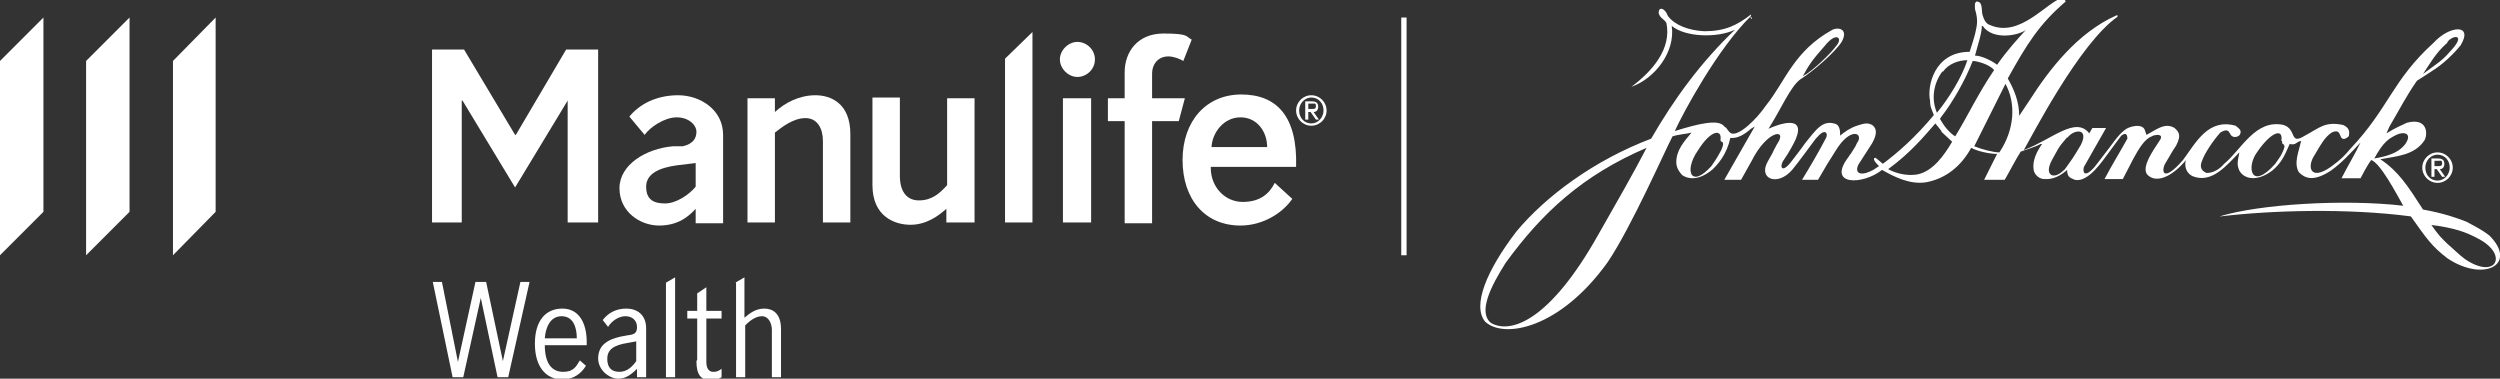 <?xml version="1.0" encoding="UTF-8"?>
<svg id="Logos" xmlns="http://www.w3.org/2000/svg" version="1.1" viewBox="0 0 328.1 49.7">
  <rect x="0" y="0" width="328.1" height="49.7" fill="#333333" stroke="none"/>
  <!-- Generator: Adobe Illustrator 29.0.1, SVG Export Plug-In . SVG Version: 2.1.0 Build 192)  -->
  <defs>
    <style>
      .st0 {
        fill: #fff;
      }
    </style>
  </defs>
  <polygon class="st0" points="184.6 33.5 183.9 33.5 183.9 17.9 183.9 2.3 184.6 2.3 184.6 17.9 184.6 33.5"/>
  <path class="st0" d="M91.3,29.2v-1.8c-.9,1-2.3,2.2-4.8,2.2s-5.2-1.8-5.2-4.9,3.5-5.2,7-5.5h1.3c1.3-.3,1.8-1,1.8-1.9s-1-1.9-2.6-1.9-3.5,1.3-4.2,2.3l-2-2.4c1.3-1.6,3.5-2.8,6.4-2.8s5.9,1.9,5.9,5.2v11.6h-3.6ZM91.3,21.4l-2.5.3c-2.1.3-4,1-4,2.8s1.1,2.2,2.5,2.2,3.1-1.1,4-2.2v-3.1h0Z"/>
  <path class="st0" d="M101.7,29.2h-3.6V12.9h3.6v1.8c1.3-1.2,3.2-2.2,5.3-2.2s4.6,1.1,4.6,5.1v11.6h-3.6v-10.7c0-1.6-.7-3-2.3-3s-3.1,1.2-4,1.9v11.7Z"/>
  <path class="st0" d="M124.3,12.9h3.6v16.3h-3.7v-1.8c-1,.9-2.6,2.1-4.7,2.1s-5-1.1-5-5.2v-11.5h3.6v10.3c0,1.9.8,3.2,2.5,3.2s2.7-.9,3.7-2v-11.5Z"/>
  <polygon class="st0" points="135.5 29.2 131.9 29.2 131.9 7.7 135.5 4.2 135.5 29.2"/>
  <path class="st0" d="M141.4,5.5c1.2,0,2.3,1,2.3,2.3s-1.1,2.3-2.3,2.3-2.3-1.1-2.3-2.3,1.1-2.3,2.3-2.3M143.2,29.2h-3.7V12.9h3.7v16.3Z"/>
  <path class="st0" d="M154.6,15.9h-3.4v13.4h-3.6v-13.4h-2.2v-3h2.2v-3.4c0-2.7,1.7-5.1,5.1-5.1s2.9.4,3.7.8l-1.1,2.8c-.5-.3-1.3-.6-2-.6-1.1,0-2.1.8-2.1,2.3v3.2h4.3l-.8,3Z"/>
  <path class="st0" d="M158.9,22c0,2.6,1.9,4.5,4.2,4.5s3.5-1.1,4.2-2.5l2.3,2.1c-1.3,1.9-3.9,3.5-6.8,3.5-4.7,0-7.6-3.5-7.6-8.6s3.1-8.6,7.7-8.6,7.4,2.8,7.2,9.5h-11.2ZM166.3,19.3c0-2-1.3-3.9-3.5-3.9s-3.7,2-3.8,3.9h7.3Z"/>
  <polygon class="st0" points="60.6 29.2 56.7 29.2 56.7 6.5 60.9 6.5 67.6 17.7 67.7 17.7 74.3 6.5 78.5 6.5 78.5 29.2 74.5 29.2 74.5 13.2 74.5 13.2 67.6 24.6 60.7 13.2 60.6 13.2 60.6 29.2"/>
  <g>
    <polygon class="st0" points="22.7 8 22.7 33.5 28.3 27.8 28.3 2.3 22.7 8"/>
    <polygon class="st0" points="11.3 33.5 17 27.8 17 2.3 11.3 8 11.3 33.5"/>
    <polygon class="st0" points="0 33.5 5.7 27.8 5.7 2.3 0 8 0 33.5"/>
  </g>
  <path class="st0" d="M172.1,12.5c1.1,0,2,.9,2,2,0,1.1-.9,2-2,2-1.1,0-2-.9-2-2,0-1.1.9-2,2-2M172.1,16.2c.9,0,1.6-.8,1.6-1.7,0-1-.7-1.7-1.6-1.7-.9,0-1.6.8-1.6,1.7,0,1,.7,1.7,1.6,1.7M171.3,13.3h.9c.5,0,.8.2.8.7,0,.4-.2.7-.6.7l.7,1h-.4l-.7-1h-.3s0,1,0,1h-.4v-2.4ZM171.7,14.3h.5c.3,0,.5,0,.5-.4s-.2-.3-.5-.3h-.5v.7Z"/>
  <g>
    <path class="st0" d="M56.7,37h1.3l2.1,10.5h0l2.3-10.5h1.4l2.2,10.4h0l2.3-10.4h1.2l-2.8,12.5h-1.4l-2.2-10.4h0l-2.3,10.4h-1.4l-2.6-12.5Z"/>
    <path class="st0" d="M70.2,45.1c0-3,1.4-4.6,3.6-4.6s3.2,1.9,3.2,4.4,0,.3,0,.4h-5.5c0,2.5,1,3.5,2.4,3.5s1.7-.7,2.2-1.5l.8.7c-.6,1-1.6,1.8-3.1,1.8-2.1,0-3.6-1.6-3.6-4.7ZM75.7,44.4c0-1.5-.5-2.9-2-2.9s-2.1,1.5-2.2,2.9h4.2Z"/>
    <path class="st0" d="M78.5,47.1c0-1.9,1.3-2.7,3.9-3.1.9-.1,1.2-.3,1.2-1.1s-.6-1.4-1.5-1.4-1.8.6-2.3,1.4l-.7-.9c.7-.9,1.7-1.5,3.1-1.5s2.6.8,2.6,2.6v6.4h-1.2v-1.1c-.8.8-1.5,1.3-2.5,1.3s-2.6-1-2.6-2.7ZM83.5,47.3v-2.5h0l-1.1.2c-1.9.3-2.7.9-2.7,2.1s.6,1.7,1.6,1.7,1.7-.7,2.2-1.4Z"/>
    <path class="st0" d="M87.4,37.1l1.2-.7v13.1h-1.2v-12.4Z"/>
    <path class="st0" d="M91.5,47.2v-5.4h-1.3v-1h1.3v-2.3l1.2-.8v3.1h2v1h-2v5.7c0,.8.3,1.3.9,1.3s.8-.2,1.1-.4v1.1c-.3.2-.8.4-1.4.4-1.3,0-1.9-.7-1.9-2.5Z"/>
    <path class="st0" d="M96.5,37.1l1.2-.7v5.3c.7-.6,1.5-1.2,2.6-1.2s2.2.6,2.2,2.7v6.3h-1.2v-6.2c0-.8-.4-1.8-1.3-1.8s-1.7.7-2.2,1.2v6.8h-1.2v-12.4Z"/>
  </g>
  <g>
    <path class="st0" d="M319.9,20c1.1,0,2,.9,2,2,0,1.1-.9,2-2,2-1.1,0-2-.9-2-2,0-1.1.9-2,2-2M319.9,23.7c.9,0,1.6-.8,1.6-1.7,0-1-.7-1.7-1.6-1.7-.9,0-1.6.8-1.6,1.7,0,1,.7,1.7,1.6,1.7M319.1,20.8h.9c.5,0,.8.2.8.7,0,.4-.2.7-.6.7l.7,1h-.4l-.7-1h-.3s0,1,0,1h-.4v-2.4ZM319.5,21.8h.5c.3,0,.5,0,.5-.4s-.2-.3-.5-.3h-.5v.7Z"/>
    <path class="st0" d="M271.1.2c-3.5,3-5.1,5.6-7.6,10.1.8,1.4,1.5,3,1.5,4.9l1.4-2.1c2.5-3.9,6.2-8.8,11.4-11.1,0,0,.1,0,.1,0v.2c-5,3.5-11.2,15.6-12.3,17.5,3.7-1.4,6.8-4.5,8.6-2.2l.4-.7c.2,0,1.5,0,1.8,0l-2.9,5.1c-.2.6,0,1.6,1.4,0l.7-.9c1.8-2.3,2.3-3.2,3.2-3.9.5-.5,2.4-1,2.7,0l.2.6c1.2-.6,2.4-1.7,3.7-.9.4.4,1,.8.2,2.3-.8,1.2-.6,1-1.4,2.3-.6,1-.4,2.7,2.3-.4,1.7-2.3,3.3-5.5,6.9-4.5.5.4.8.6.6,1.1-.1.3-.7.5-1,.3-.5-.2-.3-1.3-1.6-.5-1,1.1-2.1,2.8-2.4,3.7-.3.7-.2,1.3.6,1.6.9,0,1.7-.5,2.3-1.2,2.3-1.9,4.1-5.9,7.8-5.1,1.8.6.7,2.7,2.8,1.4,1.9-1,2.6-1.9,5-1.4.5.2.9.6.8,1.2,0,.4-.2.4-.5.6-1,.3-.3-1.5-1.8-.8-.9.6-1.5,1.7-2.2,2.9-1.1,1.6-.6,3.5,2.1,1.6,1.4-1,1.9-1.6,2.5-2.3,5.2-5.5,5.5-9,11-14,2.1-2.3,5.3-2.5,3.5.4-.3.3-.3.4-1.1,1.2-1.6,1.6-2.6,2.1-4.6,3.4-1.4,2-2.3,3.8-3.6,6l-.4.9c1.1-.7,2.3-1.2,2.7-1.4,2.8-.7,2.7,1.6,2.3,2.3-1.3,2-3.7,2.1-5.8,2.5,2.4,1.6,3.6,3.5,5.6,6.6,2.8.5,4.7,1.2,5.7,1.6,1.3.7,2.1,1.1,3,1.8,3.8,3.8-.7,6.2-5.5,3-2.1-1.6-2.8-2.7-4.8-5.5-8.3-1.1-18.3-.8-25,0h-.1c5.2-1.6,16.3-2.3,24.1-1.4-.9-1.6-3-5.6-4.2-6-.6.8-1.4,2.4-1.4,2.4h-2.5c.7-1.4,1.9-3.4,2.5-4.7-1.4,1.5-2.5,2.7-3.9,3.7-2.3,1.5-3.4,1-4.2.2-.7-1.2,0-2.7.3-4.1-.7.1-.6.6-1.5.4-.7,1.6-1.1,2.5-2.3,3.5-2,1.5-3.7,1.1-4.3,0-.3-.7-.3-1,0-2.4-1.6,1.6-3.6,4.2-6.2,3.1-.7-.4-.9-1-.9-1.6,0,0,0-.3.1-.5-1.9,2.3-4,3.1-5.1,1.9-.8-1,.9-3.3,1.4-4.1l.2-.3c.8-1.1-.8-.8-1-.6-.9.3-1.7,1.6-2.4,2.9l-1.4,2.7h-2.4c1-1.9,2-3.5,3-5.3,0-.2,0-1-.8-.4-.4.5-.8,1.1-1.7,2.3-.7.9-2.6,3.9-4.4,3.5-.8-.3-.9-.5-1-1,0-.1,0-.4,0-.3-.8.7-1.8,1.3-3,1.2-.7,0-1.3-.6-1.4-1.2-.2-1.2.4-2.4,1.1-3.4h-.2c-.7.4-1.8.7-2.6,1-.7,1.1-1.4,2.5-2.1,3.7h-2.7l1.7-3.4c-1.1,0-2.7-.4-3.4-.8-1.3,2.4-3.3,4-5.8,4.5-2.2.4-4.3-.7-5.9-1.6-2.5,2-7.3,2.1-4.4-1.7.5-.8,0,.1.6-.9.4-.6.2-.3.5-.9,1-1.3-.8-2.3-2.8,1-.9,1.4-1.2,1.9-2.3,3.8h-2.1c1.1-1.8,2.1-3.5,3.1-5.4.4-.6,0-1.5-1.1-.2l-.2.2c-.7.9-2.1,2.9-3.1,4.1-1.9,2.2-4.5,1.2-3.2-1.1.6-1.1.6-1,.8-1.5.3-.5.4-.8.5-.9,1.3-2-1.4-1.7-3.4,2.3l-1.4,2.5h-2.2s2.7-4.7,4-7l-.5.3c-.8.7-1.7,1.3-2.7,1.2-.5,2.2-1.6,3.4-2.3,4.1-2,1.7-3.4,1.2-4,.8-.5-.5-.8-1.1-.8-1.7,0-1.6,1-2.7,2-3.9-.7.2-1.6.2-2.5.5-1,1.9-5.4,11.9-8.5,16.5-6.3,8.8-13.7,10.1-16.1,7.8-1.7-2.1.2-6.7,4.1-11.8,3.9-4.7,10.3-9.4,17.7-12.2,3-5.2,6.5-10,11-14.3-2.3,1.1-6.5,1-8.3-.5.5,3.4-2.2,6.9-5.3,8,2.8-2.1,5.3-5,4.6-8.4-.4-.6-.7-.5-1-1.2-.1-1,.8-.8,1.2.3.9,1.2,2.7,1.9,4.8,2,2.7,0,4.3-.8,6.1-2.2v.2c-4.4,4.3-8.9,12.7-10,15.1,3.2-1,5.8-1.6,6.5-.6.5.3.4.6.9.9,1,.4,3.3-1.8,4.6-3.7,2.5-3.1,3.6-7.1,8.7-9.9.9-.4,2.1,0,1.2,1.6-.9,1.4-3.8,3.9-5.4,4.9-1.3.9-2.6,4-4.2,6.5,1.3-.6,4.9-1.9,3.6,1.3-.2.5-.9,1.8-1.6,2.8-.6.8-.3,1.9,1,.2.3-.4,1.4-1.8,1.8-2.4,1.4-1.7,2.3-3.2,4.1-2.5.5.3.5,1,.5,1.5.6-.5,1.3-1,2.2-1.3.7-.2,1.3-.5,2-.1,1,.7.2,2,0,2.4l-1.8,2.8c-.4.8-.1,1.4,1,1.1.9-.3,1.1-.5,1.7-.9-.5-.5-.9-1-.5-1.1.1,0,1,.8,1,.8,1.9-1.4,4.3-3.5,6.7-6.4-.4-1-.5-1.2-.5-1.9-.4-1.8.5-6.4,5.2-6.4,0,0,.7-2.2.7-2.3.2-1,.5-1.7,0-3.3,0-.5-.1-.8.2-1,.9,0,.6,1.2.8,1.8.2.6.4,1.1,1,1.3,4,1.7,7.4-3.1,9.7-3.7v.2ZM239.5,6c-1.7,1.9-2.2,2.7-2.9,4,1.2-.6,3.7-3,4.4-4,.9-1,0-1.9-1.5,0M321.2,5.6c-1.5,1.3-2.2,2.6-3.2,4.1l1.5-1.1c1-.7,1.5-1.2,2.1-1.9,2.1-2.2.4-2.2-.4-1.2M254.9,9.4c-1.1,1.5-1.5,3.5-.7,5.4,1.5-1.8,3.3-4.7,4-6.9-1.2,0-2.5.5-3.2,1.5M258.9,8c-1,2.6-2.7,5.5-4.1,7.3l-.2.3c.5.9,1.2,1.8,2,2.3,1.6-2.6,3-5.6,5.1-8.7-.5-.7-2.2-1.2-2.8-1.2M263.2,11l-3.9,7.8-.2.4c1,.4,2.5.8,3.3.8,2-3,2.2-6.4.8-9M254.8,17.2l-.8-1c-1.5,1.7-3.2,3.8-6.2,6,1.1.6,2.5.9,3.8.7,2.1-.4,3.6-2.6,4.6-4.3l-1.4-1.3ZM271.3,18c-1.3,1.5-1.2,1.6-2,3-.6,1.1-.5,1.8,0,2,.4.1.9,0,1.7-.8,1-1.4,1.1-1.5,2.1-3.2,1.1-2.2-.9-2.1-1.8-.9M299.4,18.5c.3-1.7-1.3-1.3-3.2,1.5-1.4,1.9-.8,5.1,2.4,1.5.4-.6.6-.8.9-1.4.7-1.4,0-1,0-1.4v-.2ZM314.5,17.7c-1,.5-1.7.9-2.9,3.1,1.7-.3,3.1-.7,4-1.8,1.1-1.5-.1-1.8-1.1-1.3M216.1,19.4c-8.4,3.6-13.7,8.5-18.5,15.1-1.9,3-3.7,6.5-1.9,7.9,2.7,1.5,7.8-.5,14-11.5,2.4-4.2,4.8-8.4,6.4-11.5M319,29.4c1.2,1.7,1.4,1.8,2.2,2.6.6.5,1.6,1.5,2.3,2,4.1,2.8,5.8-.6,1.7-2.7-1.5-.8-3-1.4-6.3-1.8M260.1,3.4c0,1-.6,2.7-.9,3.9.8,0,2.1.6,2.9,1.2,1.4-2,2.8-3.5,3.8-4.6-.8.7-4.3,1.5-5.7-.5M225.8,18.3c.2-1.3-1.2-1.4-3,1.5-1.8,2.6-.9,5,1.8,2,.4-.6.6-.8,1.3-2.1.6-1.4-.1-.9-.1-1.3v-.2ZM229.7,2.3c.1-.1.3,0,.2.2,0,0-.2-.2-.2-.2"/>
  </g>
</svg>